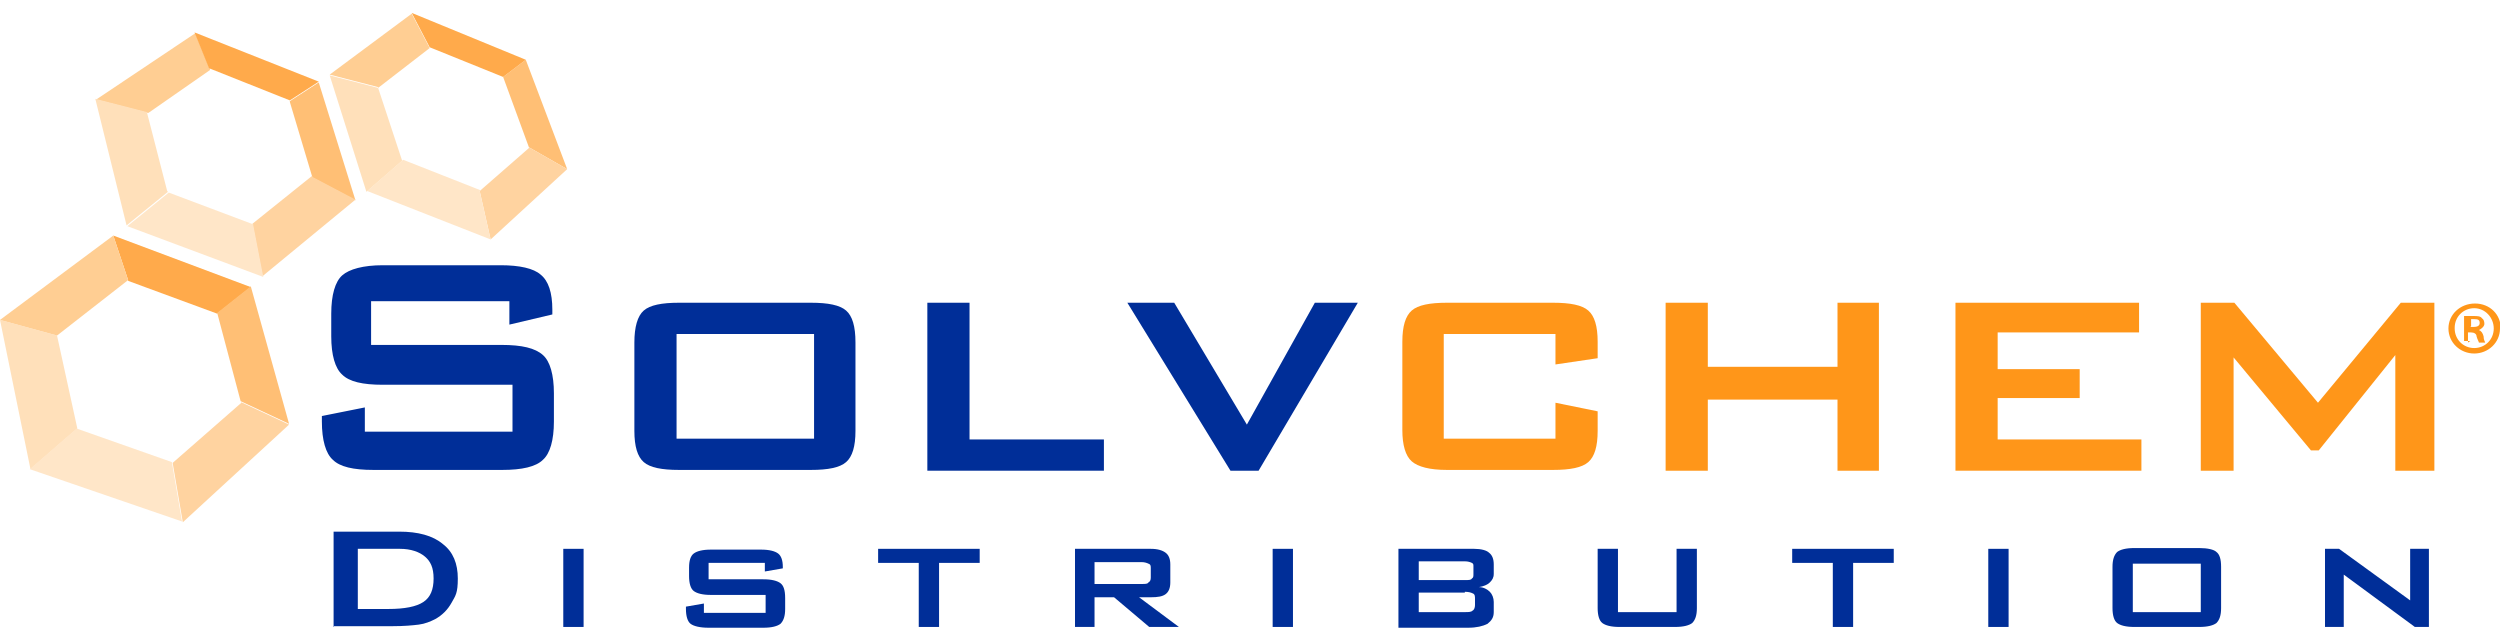 <?xml version="1.0" encoding="UTF-8"?><svg id="Layer_1" xmlns="http://www.w3.org/2000/svg" viewBox="0 0 320 82"><path d="M65,38.55h-17.5v5.6h16.7c2.6,0,4.3.4,5.3,1.3.9.8,1.4,2.5,1.4,4.9v3.6c0,2.4-.5,4.1-1.4,4.9-.9.9-2.7,1.3-5.2,1.3h-16.5c-2.6,0-4.3-.4-5.2-1.3-.9-.8-1.4-2.5-1.4-4.9v-.7l5.5-1.1v3.1h18.9v-6h-16.6c-2.6,0-4.3-.4-5.2-1.3-.9-.8-1.4-2.5-1.4-4.9v-2.9c0-2.4.5-4.1,1.4-4.9.9-.8,2.7-1.3,5.2-1.3h15.1c2.4,0,4.2.4,5.1,1.2,1,.8,1.5,2.3,1.5,4.5v.6l-5.5,1.3v-3h-.2Z" style="fill:#002e98;"/><path d="M86.6,56.15h17.6v-13.4h-17.6s0,13.4,0,13.4ZM81.2,43.85c0-2,.4-3.4,1.2-4.1.8-.7,2.3-1,4.5-1h16.9c2.2,0,3.7.3,4.5,1s1.2,2,1.2,4.1v11.3c0,2-.4,3.3-1.2,4-.8.7-2.3,1-4.5,1h-16.9c-2.2,0-3.7-.3-4.5-1s-1.2-2-1.2-4v-11.3Z" style="fill:#002e98;"/><path d="M118.7,60.25v-21.5h5.4v17.5h17.2v4h-22.6Z" style="fill:#002e98;"/><path d="M157.5,60.25l-13.2-21.5h6l9.3,15.6,8.7-15.6h5.5l-12.7,21.5h-3.7.1Z" style="fill:#002e98;"/><path d="M199.1,42.75h-14.3v13.4h14.3v-4.6l5.4,1.1v2.5c0,2-.4,3.3-1.2,4-.8.7-2.3,1-4.5,1h-13.6c-2.2,0-3.7-.4-4.5-1.1-.8-.7-1.2-2.1-1.2-4v-11.3c0-2,.4-3.3,1.2-4,.8-.7,2.3-1,4.5-1h13.6c2.2,0,3.7.3,4.5,1s1.2,2,1.2,4v2.1l-5.4.8v-4,.1Z" style="fill:#ff9619;"/><path d="M213.2,60.25v-21.5h5.4v8.2h16.6v-8.2h5.3v21.5h-5.3v-9.1h-16.6v9.1s-5.4,0-5.4,0Z" style="fill:#ff9619;"/><path d="M250.3,60.25v-21.5h23.5v3.8h-18.1v4.7h10.5v3.7h-10.5v5.3h18.4v4h-23.8Z" style="fill:#ff9619;"/><path d="M281.7,60.25v-21.5h4.3l10.7,12.8,10.6-12.8h4.3v21.5h-5v-14.8l-9.8,12.2h-1l-9.9-11.9v14.5h-4.3.1Z" style="fill:#ff9619;"/><path d="M64.4,9.85l2.9-2.2,5.3,14-4.9-2.8s-3.3-9-3.3-9Z" style="fill:#ffbf75;"/><path d="M18.9,14.45l-6.6-1.7,12.7-8.5,1.9,4.7-7.9,5.5h-.1Z" style="fill:#ffce93;"/><path d="M55,6.05l-2.3-4.4,14.6,6-2.9,2.2-9.4-3.8h0Z" style="fill:#ffaa4b;"/><path d="M48.4,11.15l-6.2-1.6,10.5-7.8,2.3,4.4-6.6,5.1v-.1Z" style="fill:#ffce93;"/><path d="M67.7,18.85l4.9,2.8-9.8,9-1.4-6.2,6.3-5.5v-.1Z" style="fill:#ffd3a0;"/><path d="M61.4,24.45l1.4,6.2-15.8-6.2,4.6-4,9.9,3.9-.1.1Z" style="fill:#ffe6c8;"/><path d="M51.5,20.55l-4.6,4-4.7-14.9,6.2,1.6,3.1,9.4v-.1Z" style="fill:#ffe0ba;"/><path d="M26.8,8.85l-1.9-4.7,15.9,6.3-3.7,2.4-10.3-4.1v.1Z" style="fill:#ffaa4b;"/><path d="M37.1,12.95l3.7-2.4,4.7,15.1-5.5-2.9-2.9-9.7v-.1Z" style="fill:#ffbf75;"/><path d="M40,22.65l5.5,2.9-11.9,9.8-1.3-6.7,7.6-6.1.1.1Z" style="fill:#ffd3a0;"/><path d="M21.5,24.55l-5.3,4.3-4-16.2,6.6,1.7,2.6,10.1.1.1Z" style="fill:#ffe0ba;"/><path d="M32.4,28.75l1.3,6.7-17.4-6.5,5.3-4.3,10.9,4.1h-.1Z" style="fill:#ffe6c8;"/><path d="M9.9,54.85l-6,5.2L0,40.95l7.3,2,2.6,11.9Z" style="fill:#ffe0ba;"/><path d="M16.4,35.85l-1.9-5.7,17.6,6.6-4.3,3.4-11.4-4.2v-.1Z" style="fill:#ffaa4b;"/><path d="M27.8,40.05l4.3-3.4,4.9,17.6-6.2-2.9-3-11.3h0Z" style="fill:#ffbf75;"/><path d="M7.3,42.95l-7.3-2,14.5-10.8,1.9,5.7-9.1,7.1Z" style="fill:#ffce93;"/><path d="M30.8,51.45l6.2,2.9-13.6,12.5-1.3-7.6,8.8-7.7-.1-.1Z" style="fill:#ffd3a0;"/><path d="M22,59.15l1.3,7.6-19.5-6.7,6-5.2,12.2,4.3Z" style="fill:#ffe6c8;"/><path d="M316.2,41.85h.4c.4,0,.8-.1.8-.5s-.2-.5-.7-.5-.3,0-.4,0v.9l-.1.1ZM316.2,43.65h-.8v-3.2h1.2c.5,0,.9,0,1.1.3.2.1.3.4.3.7s-.3.6-.7.8h0c.3.1.5.4.6.8,0,.5.2.7.2.8h-.8c0-.1-.2-.4-.3-.8,0-.3-.3-.5-.7-.5h-.4v1.3l.3-.2ZM314.2,42.05c0,1.4,1.1,2.5,2.5,2.5s2.5-1.1,2.5-2.5-1.1-2.6-2.5-2.6-2.5,1.1-2.5,2.5v.1ZM320,42.05c0,1.8-1.5,3.2-3.3,3.2s-3.3-1.4-3.3-3.2,1.5-3.2,3.4-3.2,3.3,1.4,3.3,3.2h-.1Z" style="fill:#ff9619;"/><path d="M45.8,77.95h3.9c2.1,0,3.6-.3,4.5-.9s1.3-1.6,1.3-3-.4-2.2-1.1-2.8c-.7-.6-1.8-1-3.2-1h-5.4v7.7h0ZM42.7,80.25v-12.2h8.4c2.4,0,4.3.5,5.6,1.6,1.3,1,1.9,2.5,1.9,4.4s-.3,2.2-.8,3.1-1.2,1.6-2.1,2.1c-.6.3-1.3.6-2.1.7-.8.1-1.9.2-3.3.2h-7.7l.1.1Z" style="fill:#002e98;"/><path d="M72.1,70.25h2.6v10h-2.6v-10Z" style="fill:#002e98;"/><path d="M98.1,72.05h-7.4v2.1h7c1.1,0,1.8.2,2.2.5.4.3.6.9.6,1.9v1.4c0,.9-.2,1.5-.6,1.9-.4.3-1.1.5-2.2.5h-7c-1.1,0-1.9-.2-2.3-.5s-.6-1-.6-1.9v-.3l2.3-.4v1.2h7.9v-2.3h-7c-1.1,0-1.8-.2-2.2-.5-.4-.3-.6-1-.6-1.9v-1.1c0-.9.2-1.5.6-1.8s1.1-.5,2.2-.5h6.4c1.1,0,1.8.2,2.2.5.4.3.6.9.6,1.7v.2l-2.3.4v-1.1h.2Z" style="fill:#002e98;"/><path d="M120.2,72.05v8.2h-2.6v-8.2h-5.2v-1.8h13v1.8h-5.2Z" style="fill:#002e98;"/><path d="M146.1,71.95h-6v2.8h6c.5,0,.8,0,.9-.2.2-.1.3-.3.3-.6v-1.2c0-.3,0-.5-.3-.6-.2-.1-.5-.2-.9-.2h0ZM137.6,80.25v-10h9.7c.9,0,1.5.2,1.9.5s.6.8.6,1.5v2.3c0,.7-.2,1.2-.6,1.5s-1,.4-1.9.4h-1.5l5.1,3.8h-3.8l-4.5-3.8h-2.5v3.8h-2.6.1Z" style="fill:#002e98;"/><path d="M162.9,70.25h2.6v10h-2.6v-10Z" style="fill:#002e98;"/><path d="M187.5,75.85h-5.9v2.5h5.9c.5,0,.8,0,1-.2.2-.1.3-.4.3-.7v-.8c0-.3,0-.6-.3-.7-.2-.1-.5-.2-1-.2v.1ZM187.5,71.85h-5.9v2.4h5.9c.5,0,.8,0,.9-.2.2-.1.2-.3.2-.6v-.9c0-.3,0-.4-.2-.5s-.5-.2-.9-.2ZM179,80.25v-10h9.7c.9,0,1.6.2,1.9.5.4.3.6.8.6,1.5v1.2c0,.5-.2.8-.5,1.1-.3.3-.8.5-1.4.6.6,0,1.1.3,1.4.6.3.3.5.8.5,1.3v1.3c0,.7-.3,1.1-.8,1.5-.6.3-1.4.5-2.5.5h-8.9v-.1Z" style="fill:#002e98;"/><path d="M207.1,70.25v8.1h7.5v-8.1h2.6v7.6c0,.9-.2,1.5-.6,1.9-.4.3-1.1.5-2.2.5h-7.1c-1.1,0-1.8-.2-2.2-.5-.4-.3-.6-1-.6-1.9v-7.6h2.6,0Z" style="fill:#002e98;"/><path d="M237.2,72.05v8.2h-2.6v-8.2h-5.2v-1.8h13v1.8h-5.2Z" style="fill:#002e98;"/><path d="M254.5,70.25h2.6v10h-2.6v-10Z" style="fill:#002e98;"/><path d="M273,78.35h8.7v-6.2h-8.7v6.2ZM270.4,72.55c0-.9.2-1.5.6-1.9.4-.3,1.1-.5,2.2-.5h8.3c1.1,0,1.9.2,2.2.5.4.3.6.9.6,1.9v5.3c0,.9-.2,1.5-.6,1.9-.4.3-1.1.5-2.2.5h-8.3c-1.1,0-1.8-.2-2.2-.5-.4-.3-.6-1-.6-1.9v-5.3Z" style="fill:#002e98;"/><path d="M297.6,80.25v-10h1.8l9.1,6.6v-6.6h2.4v10h-1.8l-9.1-6.7v6.7h-2.4Z" style="fill:#002e98;"/></svg>